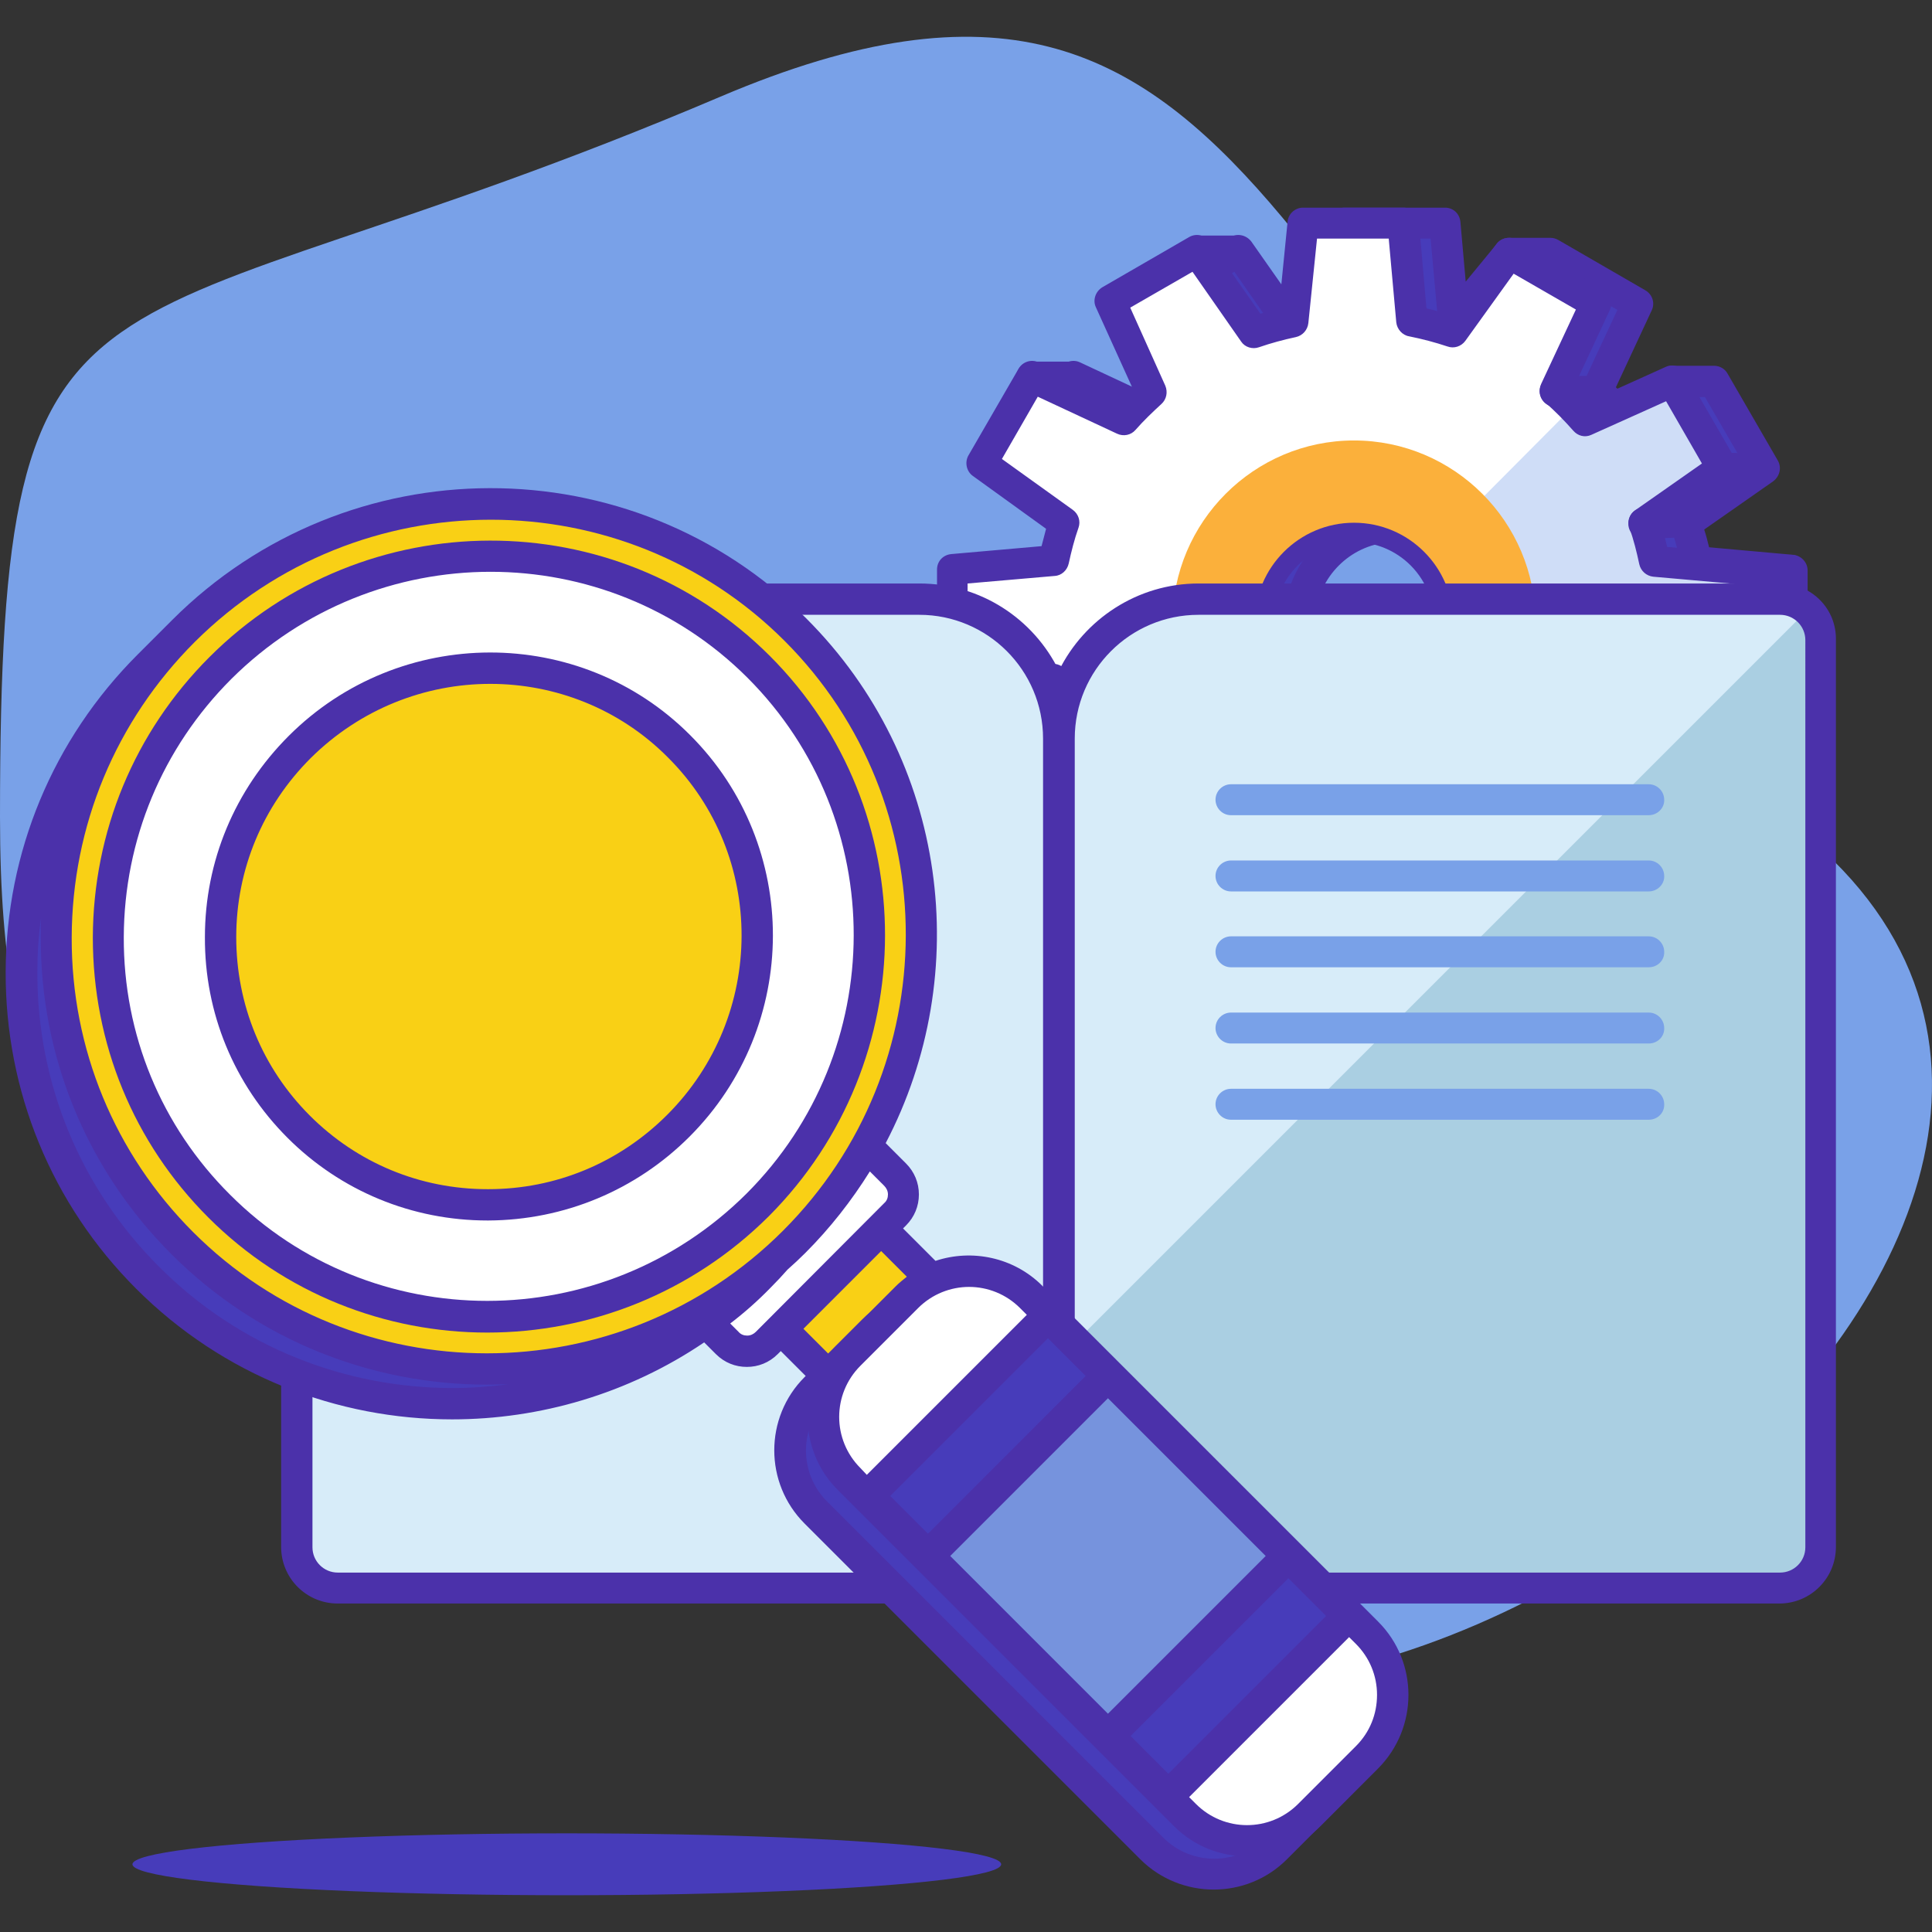 <?xml version="1.0" encoding="iso-8859-1"?>
<!-- Generator: Adobe Illustrator 19.0.0, SVG Export Plug-In . SVG Version: 6.00 Build 0)  -->
<svg version="1.1" id="Capa_1" xmlns="http://www.w3.org/2000/svg" xmlns:xlink="http://www.w3.org/1999/xlink" x="0px" y="0px"
	 viewBox="0 0 511.963 511.963" style="enable-background:new 0 0 511.963 511.963;" xml:space="preserve">
<rect x="0" y="0" width="511.963" height="511.963" fill="#333333" stroke="none"/>
<path style="fill:#79A1E8;" d="M480.4,223.02c120.8,104.8-136.1,303.1-250.1,190.9C81.2,267.12,0,376.42,0,216.52
	s22.1-119.1,190.9-190.9C338-36.98,335.5,97.32,480.4,223.02z"/>
<path style="fill:#473CBA;" d="M385.2,85.12l-2.3-26h-26.6l-2.6,26.1c-3.5,0.7-7,1.7-10.3,2.8l-15.2-21.5l-23,13.3l10.9,24.2
	c-2.6,2.3-5,4.7-7.3,7.3l-24.4-11.4l-13.3,23l21.8,15.7c-1.1,3.3-2,6.6-2.7,10l-26.9,2.4v26.6l26.8,2.7c0.7,3.7,1.7,7.2,2.8,10.7
	l-21.8,15.7l13.3,23l24.4-11.4c2.3,2.6,4.8,5.1,7.4,7.4l-11,24.4l23,13.3l15.3-21.8c3.3,1.1,6.7,2,10.2,2.7l2.6,26.1h26.6l2.3-26
	c3.6-0.7,7.1-1.6,10.6-2.8l15.2,21.1l23-13.3l-10.9-23.4c2.8-2.5,5.5-5.1,8-8l23.2,10.4l13.3-23l-20.8-14.6
	c1.2-3.5,2.2-7.1,2.9-10.9l25.2-2.5v-26.6l-25.3-2.2c-0.7-3.5-1.6-6.9-2.7-10.2l20.8-14.6l-13.3-23h-11l-12.2,10.4
	c-2.4-2.8-5.1-5.4-7.9-7.9l10.8-23.2l-23-13.3h-11L385.2,85.12z M371.8,190.12c-15.6,1.2-28.6-11.7-27.3-27.3
	c1-12.3,10.9-22.2,23.2-23.2c15.6-1.2,28.6,11.7,27.3,27.3C394.1,179.12,384.1,189.12,371.8,190.12z"/>
<path style="fill:#4B31AA;" d="M382.9,274.62h-26.6c-2.1,0-3.9-1.6-4.1-3.7l-2.3-23.1c-1.6-0.4-3.1-0.8-4.7-1.3l-13.6,19.3
	c-1.2,1.8-3.6,2.3-5.5,1.2l-23-13.3c-1.8-1.1-2.6-3.4-1.7-5.3l9.8-21.7c-1.2-1.1-2.3-2.2-3.4-3.4l-21.6,10.1
	c-1.9,0.9-4.3,0.2-5.3-1.7l-13.3-23c-1.1-1.8-0.6-4.2,1.2-5.4l19.4-14c-0.5-1.7-1-3.5-1.4-5.3l-23.8-2.4c-2.1-0.2-3.7-2-3.7-4.1
	v-26.6c0-2.2,1.6-3.9,3.8-4.1l23.9-2.1c0.4-1.5,0.8-3.1,1.2-4.6l-19.4-14c-1.7-1.2-2.2-3.6-1.2-5.4l13.3-23c1.1-1.9,3.4-2.6,5.3-1.7
	l21.6,10.1c1.1-1.1,2.2-2.2,3.3-3.3l-9.7-21.4c-0.9-1.9-0.1-4.2,1.7-5.3l23-13.3c1.9-1.1,4.2-0.5,5.5,1.2l13.4,19.1
	c1.6-0.5,3.2-0.9,4.9-1.3l2.3-23.1c0.2-2.1,2-3.7,4.1-3.7h26.6c2.2,0,3.9,1.6,4.1,3.8l1.4,15.8l8.3-10.1c0.8-1,2-1.5,3.2-1.5h11
	c0.7,0,1.4,0.2,2.1,0.6l23,13.3c1.9,1.1,2.6,3.4,1.7,5.3l-9.5,20.4c1.1,1,2.1,2.1,3.2,3.1l9.1-7.8c0.8-0.6,1.7-1,2.7-1h11
	c1.5,0,2.9,0.8,3.6,2.1l13.3,23c1.1,1.9,0.5,4.2-1.2,5.5l-18.3,12.8c0.5,1.5,0.9,3.1,1.3,4.7l22.3,2c2.1,0.2,3.8,2,3.8,4.1v26.6
	c0,2.1-1.6,3.9-3.7,4.1l-22.1,2.2c-0.4,1.8-0.9,3.6-1.4,5.4l18.3,12.8c1.8,1.2,2.3,3.6,1.2,5.5l-13.3,23c-1.1,1.8-3.4,2.6-5.3,1.7
	l-20.4-9.2c-1.3,1.4-2.6,2.7-4,4l9.6,20.6c0.9,1.9,0.2,4.3-1.7,5.3l-23,13.3c-1.8,1.1-4.2,0.6-5.4-1.2l-13.4-18.6
	c-1.7,0.5-3.4,0.9-5.1,1.3l-2,22.9C386.8,273.02,385,274.62,382.9,274.62z M360.1,266.32h19l2-22.2c0.2-1.8,1.5-3.4,3.3-3.7
	c3.4-0.7,6.8-1.5,10-2.6c1.7-0.6,3.6,0,4.7,1.5l13,18l16.5-9.5l-9.3-20c-0.8-1.7-0.4-3.7,1-4.9c2.7-2.3,5.2-4.9,7.6-7.6
	c1.2-1.4,3.2-1.8,4.8-1.1l19.8,8.9l9.5-16.5l-17.7-12.4c-1.5-1.1-2.1-3-1.5-4.7c1.1-3.3,2-6.8,2.7-10.3c0.3-1.8,1.8-3.2,3.7-3.3
	l21.4-2.2v-19l-21.5-1.9c-1.8-0.2-3.3-1.5-3.7-3.3c-0.7-3.3-1.5-6.5-2.6-9.6c-0.6-1.7,0-3.7,1.5-4.7l17.7-12.4l-10.2-17.6h-7.1
	l-11,9.4c-1.7,1.5-4.3,1.3-5.8-0.4c-2.3-2.6-4.8-5.2-7.5-7.5c-1.4-1.2-1.8-3.2-1-4.9l9.2-19.7l-18.8-10.8h-7.9l-13.5,16.4
	c-1.1,1.3-2.8,1.8-4.4,1.3c-1.6-0.5-2.8-1.9-2.9-3.6l-2-22.2h-19l-2.3,22.4c-0.2,1.8-1.5,3.3-3.3,3.7c-3.3,0.7-6.6,1.6-9.8,2.7
	c-1.7,0.6-3.7,0-4.7-1.5l-12.9-18.5l-16.5,9.5l9.3,20.7c0.7,1.7,0.3,3.6-1,4.8c-2.4,2.2-4.8,4.5-6.9,6.9c-1.2,1.4-3.2,1.8-4.9,1
	l-21-9.8l-9.5,16.5l18.8,13.5c1.5,1.1,2.1,3,1.5,4.7c-1.1,3.1-1.9,6.3-2.6,9.5c-0.4,1.8-1.9,3.2-3.7,3.3l-23.1,2v19l23.1,2.3
	c1.8,0.2,3.3,1.5,3.7,3.3c0.7,3.5,1.6,6.9,2.7,10.2c0.6,1.7,0,3.6-1.5,4.7l-18.8,13.5l9.5,16.5l21-9.8c1.7-0.8,3.7-0.4,4.9,1
	c2.2,2.5,4.5,4.9,7,7c1.4,1.2,1.8,3.2,1,4.8l-9.5,21l16.5,9.5l13.1-18.7c1.1-1.5,3-2.1,4.7-1.5c3.1,1.1,6.4,1.9,9.6,2.6
	c1.8,0.4,3.1,1.8,3.3,3.7L360.1,266.32z M369.8,194.32c-7.8,0-15.3-3.1-20.9-8.6c-6.1-6.1-9.2-14.6-8.5-23.2
	c1.1-14.3,12.7-25.9,27-27c8.7-0.7,17.1,2.4,23.2,8.5c6.1,6.1,9.2,14.6,8.5,23.2c-1.1,14.3-12.7,25.9-27,27l0,0
	C371.4,194.32,370.6,194.32,369.8,194.32z M369.7,143.62c-0.6,0-1.1,0-1.7,0.1c-10.3,0.8-18.6,9.2-19.4,19.4
	c-0.5,6.2,1.7,12.3,6.1,16.7c4.4,4.4,10.5,6.6,16.7,6.1l0,0c10.3-0.8,18.6-9.2,19.4-19.4c0.5-6.2-1.7-12.3-6.1-16.7
	C380.8,145.82,375.4,143.62,369.7,143.62z"/>
<path style="fill:#FFFFFF;" d="M463.6,177.62v-26.6l-25.3-2.2c-0.7-3.5-1.6-6.9-2.7-10.2l20.8-14.6l-13.3-23l-23.2,10.4
	c-2.4-2.8-5.1-5.4-7.9-7.9l10.8-23.2l-23-13.3l-15,20.8c-3.5-1.2-7.1-2.1-10.7-2.8l-2.3-26h-26.5l-2.6,26.1c-3.5,0.7-7,1.7-10.3,2.8
	l-15.2-21.4l-23,13.3l10.9,24.2c-2.6,2.3-5,4.7-7.3,7.3l-24.4-11.4l-13.3,23l21.8,15.7c-1.1,3.3-2,6.6-2.7,10l-26.9,2.4v26.6
	l26.8,2.7c0.7,3.7,1.7,7.2,2.8,10.7l-21.8,15.7l13.3,23l24.4-11.4c2.3,2.6,4.8,5.1,7.4,7.4l-11,24.4l23,13.3l15.3-21.8
	c3.3,1.1,6.7,2,10.2,2.7l2.6,26.1h26.6l2.3-26c3.6-0.7,7.1-1.6,10.6-2.8l15.2,21.1l23-13.3l-10.9-23.4c2.8-2.5,5.5-5.1,8-8
	l23.2,10.4l13.3-23l-20.8-14.6c1.2-3.5,2.2-7.1,2.9-10.9L463.6,177.62z M360.8,190.12c-15.6,1.2-28.6-11.7-27.3-27.3
	c1-12.3,10.9-22.2,23.2-23.2c15.6-1.2,28.6,11.7,27.3,27.3C383.1,179.12,373.1,189.12,360.8,190.12z"/>
<path style="fill:#CFDDF7;" d="M463.6,177.62v-26.6l-25.3-2.2c-0.7-3.5-1.6-6.9-2.7-10.2l20.8-14.6l-13.3-23l-23.2,10.4
	c-1-1.2-2.1-2.3-3.2-3.5l-39.4,39.6c4.7,5,7.4,11.9,6.8,19.4c-1,12.3-10.9,22.2-23.2,23.2c-7.5,0.6-14.4-2.1-19.4-6.8l-39.4,39.5
	c1,1,2.1,2,3.2,3l-11,24.4l23,13.3l15.3-21.8c3.3,1.1,6.7,2,10.2,2.7l2.6,26.1H372l2.3-26c3.6-0.7,7.1-1.6,10.6-2.8l15.2,21.1
	l23-13.3l-10.9-23.4c2.8-2.5,5.5-5.1,8-8l23.2,10.4l13.3-23l-20.8-14.6c1.2-3.5,2.2-7.1,2.9-10.9L463.6,177.62z"/>
<g>
	<path style="fill:#4B31AA;" d="M371.9,274.62h-26.6c-2.1,0-3.9-1.6-4.1-3.7l-2.3-23.1c-1.6-0.4-3.1-0.8-4.7-1.3l-13.6,19.3
		c-1.2,1.8-3.6,2.3-5.5,1.2l-23-13.3c-1.8-1.1-2.6-3.4-1.7-5.3l9.8-21.7c-1.2-1.1-2.3-2.2-3.4-3.4l-21.6,10.1
		c-1.9,0.9-4.3,0.2-5.3-1.7l-13.3-23c-1.1-1.8-0.6-4.2,1.2-5.4l19.4-14c-0.5-1.7-1-3.5-1.4-5.3l-23.8-2.4c-2.1-0.2-3.7-2-3.7-4.1
		v-26.6c0-2.2,1.6-3.9,3.8-4.1l23.9-2.1c0.4-1.5,0.8-3.1,1.2-4.6l-19.4-14c-1.7-1.2-2.2-3.6-1.2-5.4l13.3-23
		c1.1-1.9,3.4-2.6,5.3-1.7l21.6,10.1c1.1-1.1,2.2-2.2,3.3-3.3l-9.7-21.4c-0.9-1.9-0.1-4.2,1.7-5.3l23-13.3c1.9-1.1,4.2-0.5,5.5,1.2
		l13.4,19.1c1.6-0.5,3.2-0.9,4.9-1.3l2.3-23.1c0.2-2.1,2-3.7,4.1-3.7h26.6c2.2,0,3.9,1.6,4.1,3.8l2,22.9c1.8,0.4,3.5,0.9,5.3,1.4
		l13.2-18.4c1.2-1.7,3.6-2.2,5.4-1.2l23,13.3c1.9,1.1,2.6,3.4,1.7,5.3l-9.5,20.4c1.3,1.2,2.6,2.5,3.9,3.9l20.4-9.2
		c1.9-0.9,4.2-0.1,5.3,1.7l13.3,23c1.1,1.9,0.5,4.2-1.2,5.5l-18.3,12.8c0.5,1.5,0.9,3.1,1.3,4.7l22.3,2c2.1,0.2,3.8,2,3.8,4.1v26.6
		c0,2.1-1.6,3.9-3.7,4.1l-22.1,2.2c-0.4,1.8-0.9,3.6-1.4,5.4l18.3,12.8c1.8,1.2,2.3,3.6,1.2,5.5l-13.3,23c-1.1,1.8-3.4,2.6-5.3,1.7
		l-20.4-9.2c-1.3,1.4-2.6,2.7-4,4l9.6,20.6c0.9,1.9,0.2,4.3-1.7,5.3l-23,13.3c-1.8,1.1-4.2,0.6-5.4-1.2l-13.4-18.6
		c-1.7,0.5-3.4,0.9-5.1,1.3l-2,22.9C375.8,273.02,374,274.62,371.9,274.62z M349.1,266.32h19l2-22.2c0.2-1.8,1.5-3.4,3.3-3.7
		c3.4-0.7,6.8-1.5,10-2.6c1.7-0.6,3.6,0,4.7,1.5l13,18l16.5-9.5l-9.3-20c-0.8-1.7-0.4-3.7,1-4.9c2.7-2.3,5.2-4.9,7.6-7.6
		c1.2-1.4,3.2-1.8,4.8-1.1l19.8,8.9l9.5-16.5l-17.7-12.4c-1.5-1.1-2.1-3-1.5-4.7c1.1-3.3,2-6.8,2.7-10.3c0.3-1.8,1.8-3.2,3.7-3.3
		l21.4-2.2v-19l-21.5-1.9c-1.8-0.2-3.3-1.5-3.7-3.3c-0.7-3.3-1.5-6.5-2.6-9.6c-0.6-1.7,0-3.7,1.5-4.7l17.7-12.4l-9.5-16.5l-19.8,8.9
		c-1.7,0.8-3.6,0.3-4.8-1.1c-2.3-2.6-4.8-5.2-7.5-7.5c-1.4-1.2-1.8-3.2-1-4.9l9.2-19.7l-16.5-9.5l-12.8,17.8c-1.1,1.5-3,2.1-4.7,1.5
		c-3.3-1.1-6.7-2-10.2-2.7c-1.8-0.3-3.2-1.9-3.4-3.7l-2-22.2h-19l-2.3,22.4c-0.2,1.8-1.5,3.3-3.3,3.7c-3.3,0.7-6.6,1.6-9.8,2.7
		c-1.7,0.6-3.7,0-4.7-1.5L316,72.02l-16.5,9.5l9.3,20.7c0.7,1.7,0.3,3.6-1,4.8c-2.4,2.2-4.8,4.5-6.9,6.9c-1.2,1.4-3.2,1.8-4.9,1
		l-21-9.8l-9.5,16.5l18.8,13.5c1.5,1.1,2.1,3,1.5,4.7c-1.1,3.1-1.9,6.3-2.6,9.5c-0.4,1.8-1.9,3.2-3.7,3.3l-23.1,2v19l23.1,2.3
		c1.8,0.2,3.3,1.5,3.7,3.3c0.7,3.5,1.6,6.9,2.7,10.2c0.6,1.7,0,3.6-1.5,4.7l-18.8,13.5l9.5,16.5l21-9.8c1.7-0.8,3.7-0.4,4.9,1
		c2.2,2.5,4.5,4.9,7,7c1.4,1.2,1.8,3.2,1,4.8l-9.5,21l16.5,9.5l13.1-18.7c1.1-1.5,3-2.1,4.7-1.5c3.1,1.1,6.4,1.9,9.6,2.6
		c1.8,0.4,3.1,1.8,3.3,3.7L349.1,266.32z M358.8,194.32c-7.8,0-15.3-3.1-20.9-8.6c-6.1-6.1-9.2-14.6-8.5-23.2
		c1.1-14.3,12.7-25.9,27-27c8.7-0.7,17.1,2.4,23.2,8.5c6.1,6.1,9.2,14.6,8.5,23.2c-1.1,14.3-12.7,25.9-27,27l0,0
		C360.4,194.32,359.6,194.32,358.8,194.32z M358.8,143.62c-0.6,0-1.1,0-1.7,0.1c-10.3,0.8-18.6,9.2-19.4,19.4
		c-0.5,6.2,1.7,12.3,6.1,16.7c4.4,4.4,10.5,6.6,16.7,6.1l0,0c10.3-0.8,18.6-9.2,19.4-19.4c0.5-6.2-1.7-12.3-6.1-16.7
		C369.8,145.82,364.4,143.62,358.8,143.62z"/>
	<path style="fill:#4B31AA;" d="M467.4,128.22h-11c-2.3,0-4.1-1.9-4.1-4.1s1.9-4.1,4.1-4.1h11c2.3,0,4.1,1.9,4.1,4.1
		S469.7,128.22,467.4,128.22z"/>
	<path style="fill:#4B31AA;" d="M435.6,142.82c-2.2,0-4.1-1.7-4.1-4c-0.1-2.3,1.7-4.2,4-4.3l11.7-0.5c2.3-0.1,4.2,1.7,4.3,4
		s-1.7,4.2-4,4.3l-11.7,0.5C435.7,142.82,435.7,142.82,435.6,142.82z"/>
	<path style="fill:#4B31AA;" d="M474.6,155.22h-11c-2.3,0-4.1-1.9-4.1-4.1c0-2.3,1.9-4.1,4.1-4.1h11c2.3,0,4.1,1.9,4.1,4.1
		C478.8,153.32,476.9,155.22,474.6,155.22z"/>
	<path style="fill:#4B31AA;" d="M474.6,181.72h-11c-2.3,0-4.1-1.9-4.1-4.1c0-2.3,1.9-4.1,4.1-4.1h11c2.3,0,4.1,1.9,4.1,4.1
		C478.8,179.92,476.9,181.72,474.6,181.72z"/>
	<path style="fill:#4B31AA;" d="M467.4,209.72c-0.1,0-0.1,0-0.2,0l-12.2-0.5c-2.3-0.1-4.1-2-4-4.3s2-4.1,4.3-4l12.2,0.5
		c2.3,0.1,4.1,2,4,4.3C471.5,207.92,469.6,209.72,467.4,209.72z"/>
	<path style="fill:#4B31AA;" d="M446.6,195.12h-11c-2.3,0-4.1-1.9-4.1-4.1c0-2.3,1.9-4.1,4.1-4.1h11c2.3,0,4.1,1.9,4.1,4.1
		C450.8,193.32,448.9,195.12,446.6,195.12z"/>
	<path style="fill:#4B31AA;" d="M454.1,232.72h-11c-2.3,0-4.1-1.9-4.1-4.1c0-2.3,1.9-4.1,4.1-4.1h11c2.3,0,4.1,1.9,4.1,4.1
		C458.3,230.82,456.4,232.72,454.1,232.72z"/>
	<path style="fill:#4B31AA;" d="M423,230.22h-11c-2.3,0-4.1-1.9-4.1-4.1s1.9-4.1,4.1-4.1h11c2.3,0,4.1,1.9,4.1,4.1
		S425.3,230.22,423,230.22z"/>
	<path style="fill:#4B31AA;" d="M433.9,253.62h-11c-2.3,0-4.1-1.9-4.1-4.1c0-2.3,1.9-4.1,4.1-4.1h11c2.3,0,4.1,1.9,4.1,4.1
		C438,251.82,436.2,253.62,433.9,253.62z"/>
	<path style="fill:#4B31AA;" d="M410.9,266.92h-11c-2.3,0-4.1-1.9-4.1-4.1s1.9-4.1,4.1-4.1h11c2.3,0,4.1,1.9,4.1,4.1
		S413.2,266.92,410.9,266.92z"/>
	<path style="fill:#4B31AA;" d="M328.2,267.62H317c-2.3,0-4.1-1.9-4.1-4.1c0-2.3,1.9-4.1,4.1-4.1h11.2c2.3,0,4.1,1.9,4.1,4.1
		C332.4,265.72,330.5,267.62,328.2,267.62z"/>
	<path style="fill:#4B31AA;" d="M328.2,70.62h-11c-2.3,0-4.1-1.9-4.1-4.1s1.9-4.1,4.1-4.1h11c2.3,0,4.1,1.9,4.1,4.1
		S330.5,70.62,328.2,70.62z"/>
	<path style="fill:#4B31AA;" d="M284.4,104.02h-11c-2.3,0-4.1-1.9-4.1-4.1s1.9-4.1,4.1-4.1h11c2.3,0,4.1,1.9,4.1,4.1
		C288.6,102.22,286.7,104.02,284.4,104.02z"/>
	<path style="fill:#4B31AA;" d="M284.4,233.92h-11c-2.3,0-4.1-1.9-4.1-4.1c0-2.3,1.9-4.1,4.1-4.1h11c2.3,0,4.1,1.9,4.1,4.1
		C288.6,232.02,286.7,233.92,284.4,233.92z"/>
	<path style="fill:#4B31AA;" d="M423.1,107.82h-11c-2.3,0-4.1-1.9-4.1-4.1s1.9-4.1,4.1-4.1h11c2.3,0,4.1,1.9,4.1,4.1
		S425.4,107.82,423.1,107.82z"/>
</g>
<path style="fill:#FBB03B;" d="M358.8,212.92c-26.5,0-48.1-21.6-48.1-48.1s21.6-48.1,48.1-48.1s48.1,21.6,48.1,48.1
	S385.3,212.92,358.8,212.92z M358.8,138.52c-14.5,0-26.3,11.8-26.3,26.3s11.8,26.3,26.3,26.3s26.3-11.8,26.3-26.3
	S373.3,138.52,358.8,138.52z"/>
<path style="fill:#D7ECF9;" d="M280.6,457.82c0-20.4-16.5-37-37-37H89.5c-6,0-10.9-4.9-10.9-10.9v-240.3c0-6,4.9-10.9,10.9-10.9
	h154.1c20.4,0,37,16.5,37,37V457.82z"/>
<g>
	<path style="fill:#79A1E8;" d="M234.9,256.32H124.2c-2.3,0-4.1-1.9-4.1-4.1c0-2.3,1.9-4.1,4.1-4.1h110.7c2.3,0,4.1,1.9,4.1,4.1
		C239.1,254.52,237.2,256.32,234.9,256.32z"/>
	<path style="fill:#79A1E8;" d="M234.9,276.52H124.2c-2.3,0-4.1-1.9-4.1-4.1c0-2.3,1.9-4.1,4.1-4.1h110.7c2.3,0,4.1,1.9,4.1,4.1
		C239.1,274.72,237.2,276.52,234.9,276.52z"/>
	<path style="fill:#79A1E8;" d="M234.9,296.72H124.2c-2.3,0-4.1-1.9-4.1-4.1c0-2.3,1.9-4.1,4.1-4.1h110.7c2.3,0,4.1,1.9,4.1,4.1
		C239.1,294.92,237.2,296.72,234.9,296.72z"/>
	<path style="fill:#79A1E8;" d="M234.9,216.02H124.2c-2.3,0-4.1-1.9-4.1-4.1c0-2.3,1.9-4.1,4.1-4.1h110.7c2.3,0,4.1,1.9,4.1,4.1
		C239.1,214.12,237.2,216.02,234.9,216.02z"/>
	<path style="fill:#79A1E8;" d="M234.9,236.22H124.2c-2.3,0-4.1-1.9-4.1-4.1c0-2.3,1.9-4.1,4.1-4.1h110.7c2.3,0,4.1,1.9,4.1,4.1
		C239.1,234.32,237.2,236.22,234.9,236.22z"/>
</g>
<path style="fill:#D7ECF9;" d="M280.6,457.82c0-20.4,16.5-37,37-37h154.1c6,0,10.9-4.9,10.9-10.9v-240.3c0-6-4.9-10.9-10.9-10.9
	H317.6c-20.4,0-37,16.5-37,37V457.82z"/>
<path style="fill:#AACFE2;" d="M479,161.62l-198.4,198.4v97.9c0-20.4,16.5-37,37-37h154.1c6,0,10.9-4.9,10.9-10.9v-240.4
	C482.6,166.42,481.2,163.52,479,161.62z"/>
<path style="fill:#4B31AA;" d="M471.7,154.62H317.6c-16.2,0-30.3,9.5-37,23.1c-6.7-13.7-20.7-23.1-37-23.1H89.5c-8.3,0-15,6.7-15,15
	v240.3c0,8.3,6.7,15,15,15h154.1c18.1,0,32.8,14.7,32.8,32.8c0,2.3,1.9,4.1,4.1,4.1l0,0l0,0c2.3,0,4.1-1.9,4.1-4.1
	c0-18.1,14.7-32.8,32.8-32.8h154.1c8.3,0,15-6.7,15-15v-240.3C486.7,161.32,480,154.62,471.7,154.62z M276.4,433.12
	c-7.5-9.9-19.4-16.4-32.8-16.4H89.5c-3.7,0-6.7-3-6.7-6.7v-240.4c0-3.7,3-6.7,6.7-6.7h154.1c18.1,0,32.8,14.7,32.8,32.8V433.12
	L276.4,433.12z M478.4,410.02c0,3.7-3,6.7-6.7,6.7H317.6c-13.4,0-25.3,6.4-32.8,16.4v-237.4c0-18.1,14.7-32.8,32.8-32.8h154.1
	c3.7,0,6.7,3,6.7,6.7V410.02L478.4,410.02z"/>
<g>
	<path style="fill:#79A1E8;" d="M436.9,256.32H326.2c-2.3,0-4.1-1.9-4.1-4.1c0-2.3,1.9-4.1,4.1-4.1h110.7c2.3,0,4.1,1.9,4.1,4.1
		C441.1,254.52,439.2,256.32,436.9,256.32z"/>
	<path style="fill:#79A1E8;" d="M436.9,276.52H326.2c-2.3,0-4.1-1.9-4.1-4.1c0-2.3,1.9-4.1,4.1-4.1h110.7c2.3,0,4.1,1.9,4.1,4.1
		C441.1,274.72,439.2,276.52,436.9,276.52z"/>
	<path style="fill:#79A1E8;" d="M436.9,296.72H326.2c-2.3,0-4.1-1.9-4.1-4.1c0-2.3,1.9-4.1,4.1-4.1h110.7c2.3,0,4.1,1.9,4.1,4.1
		C441.1,294.92,439.2,296.72,436.9,296.72z"/>
	<path style="fill:#79A1E8;" d="M436.9,216.02H326.2c-2.3,0-4.1-1.9-4.1-4.1c0-2.3,1.9-4.1,4.1-4.1h110.7c2.3,0,4.1,1.9,4.1,4.1
		C441.1,214.12,439.2,216.02,436.9,216.02z"/>
	<path style="fill:#79A1E8;" d="M436.9,236.22H326.2c-2.3,0-4.1-1.9-4.1-4.1c0-2.3,1.9-4.1,4.1-4.1h110.7c2.3,0,4.1,1.9,4.1,4.1
		C441.1,234.32,439.2,236.22,436.9,236.22z"/>
</g>
<rect x="208.196" y="326.721" transform="matrix(0.707 -0.707 0.707 0.707 -177.814 261.661)" style="fill:#F9D015;" width="37.5" height="37.5"/>
<path style="fill:#473CBA;" d="M353.4,474.52l-15.3,15.3c-9.1,9.1-23.9,9.1-33,0l-89-89c-9.1-9.1-9.1-23.9,0-33l15.3-15.3
	c9.1-9.1,23.9-9.1,33,0l89,89C362.5,450.62,362.5,465.42,353.4,474.52z"/>
<path style="fill:#4B31AA;" d="M321.6,500.72c-7,0-14.1-2.7-19.4-8l-89-89c-10.7-10.7-10.7-28.1,0-38.8l15.3-15.3
	c10.7-10.7,28.1-10.7,38.8,0l89,89c5.2,5.2,8,12.1,8,19.4s-2.9,14.2-8,19.4l-15.3,15.3C335.7,498.02,328.7,500.72,321.6,500.72z
	 M248,349.92c-4.9,0-9.8,1.9-13.5,5.6l-15.3,15.3c-7.5,7.5-7.5,19.6,0,27.1l89,89c7.5,7.5,19.6,7.5,27.1,0l15.3-15.3
	c7.5-7.5,7.5-19.6,0-27.1l-89-89C257.8,351.82,252.9,349.92,248,349.92z"/>
<g>
	<path style="fill:#FFFFFF;" d="M362.3,465.62l-15.3,15.3c-9.1,9.1-23.9,9.1-33,0l-89-89c-9.1-9.1-9.1-23.9,0-33l15.3-15.3
		c9.1-9.1,23.9-9.1,33,0l89,89C371.4,441.72,371.4,456.52,362.3,465.62z"/>
	<path style="fill:#FFFFFF;" d="M203.2,355.82l34-34c2.9-2.9,2.9-7.6,0-10.5l-12.2-12.2c-2.9-2.9-7.6-2.9-10.5,0l-34,34
		c-2.9,2.9-2.9,7.6,0,10.5l12.2,12.2C195.6,358.72,200.3,358.72,203.2,355.82z"/>
</g>
<path style="fill:#473CBA;" d="M39.2,338.62c-44.7-44.7-44.5-117.3,0.4-162.2s117.5-45.1,162.2-0.4s44.5,117.3-0.4,162.2
	S83.8,383.32,39.2,338.62z"/>
<path style="fill:#F9D015;" d="M48.3,329.42c-44.7-44.7-44.5-117.3,0.4-162.2s117.5-45.1,162.2-0.4s44.5,117.3-0.4,162.2
	C165.6,374.02,93,374.12,48.3,329.42z"/>
<path style="fill:#FFFFFF;" d="M58.1,319.62c-39.3-39.3-39.1-103.1,0.3-142.6c39.5-39.5,103.3-39.6,142.6-0.3s39.1,103.1-0.3,142.6
	C161.2,358.82,97.4,358.92,58.1,319.62z"/>
<path style="fill:#4B31AA;" d="M129.1,353.12c-26.8,0-53.6-10.2-73.9-30.5l0,0l0,0c-19.8-19.8-30.6-46.1-30.6-74.2
	c0.1-28,11-54.4,30.9-74.3c41-41,107.6-41.2,148.5-0.3c40.8,40.8,40.7,107.4-0.3,148.5C183.1,342.82,156.1,353.12,129.1,353.12z
	 M130,151.52c-24.8,0-49.7,9.5-68.7,28.4c-18.3,18.3-28.4,42.6-28.5,68.4s9.9,50.1,28.2,68.3l0,0c18.7,18.7,43.4,28.1,68.1,28.1
	c24.8,0,49.7-9.5,68.7-28.4c37.8-37.8,37.9-99.1,0.3-136.7C179.4,160.92,154.7,151.52,130,151.52z"/>
<path style="fill:#F9D015;" d="M79.2,298.62c-27.7-27.7-27.6-72.7,0.2-100.6c27.8-27.8,72.9-27.9,100.6-0.2
	c27.7,27.7,27.6,72.7-0.2,100.6S106.9,326.32,79.2,298.62z"/>
<path style="fill:#4B31AA;" d="M129.2,323.42c-20,0-38.9-7.8-53-21.9l0,0l0,0c-14.2-14.2-22-33.1-21.9-53.2c0-20.1,7.9-39,22.2-53.3
	c29.4-29.4,77.2-29.5,106.4-0.2c29.3,29.3,29.2,77-0.2,106.4c-14.2,14.2-33.2,22.1-53.3,22.2
	C129.4,323.42,129.3,323.42,129.2,323.42z M129.9,181.22c-17.2,0-34.4,6.6-47.6,19.7c-12.7,12.7-19.7,29.5-19.7,47.4
	s6.9,34.7,19.5,47.3l0,0c12.6,12.6,29.3,19.5,47.1,19.5c0.1,0,0.1,0,0.2,0c17.9,0,34.7-7,47.4-19.7c26.2-26.2,26.3-68.7,0.2-94.7
	C164.1,187.72,147,181.22,129.9,181.22z"/>
<polygon style="fill:#7693DD;" points="357.3,428.22 309.6,475.92 230.1,396.42 277.8,348.72 "/>
<g>
	
		<rect x="228.159" y="369.201" transform="matrix(0.707 -0.707 0.707 0.707 -192.308 296.629)" style="fill:#473CBA;" width="67.499" height="22.5"/>
	
		<rect x="291.776" y="432.81" transform="matrix(0.707 -0.707 0.707 0.707 -218.654 360.244)" style="fill:#473CBA;" width="67.499" height="22.5"/>
</g>
<path style="fill:#4B31AA;" d="M365.2,429.72l-89-89c-7.6-7.6-18.7-9.8-28.3-6.6l-8.6-8.6l0.8-0.8c2.2-2.2,3.4-5.1,3.4-8.2
	s-1.2-6-3.4-8.2l-5.4-5.4c23.5-44.9,16.5-101.5-21-139c-46.2-46.2-121.6-46.1-168.1,0.4c-1.5,1.5-7.6,7.6-9.1,9.1
	c-22.5,22.5-34.9,52.4-35,84.1s12.2,61.6,34.6,84c23.1,23.1,53.4,34.6,83.7,34.6c23.3,0,46.7-6.8,66.8-20.4l3.1,3.1
	c2.3,2.3,5.2,3.4,8.2,3.4s5.9-1.1,8.2-3.4l0,0l0.8-0.8l8.6,8.6c-3.3,9.6-1.1,20.7,6.6,28.3l89,89c5.4,5.4,12.4,8,19.4,8
	s14.1-2.7,19.4-8l15.3-15.3C375.9,457.82,375.9,440.42,365.2,429.72z M130.1,137.72c28.2,0,56.4,10.7,77.8,32.1
	c43,43,42.8,113.1-0.4,156.3c-21.7,21.7-50.1,32.5-78.5,32.5c-28.2,0-56.4-10.7-77.8-32.1c-20.8-20.8-32.3-48.6-32.2-78.1
	s11.6-57.3,32.6-78.3C73.3,148.52,101.7,137.72,130.1,137.72z M42.1,335.62c-20.8-20.8-32.3-48.6-32.2-78.1c0-4.8,0.3-9.6,1-14.4
	c-0.1,1.7-0.1,3.5-0.1,5.2c-0.1,31.7,12.2,61.6,34.6,84c23.1,23.1,53.4,34.6,83.7,34.6c1.9,0,3.7-0.1,5.6-0.1c-4.9,0.6-9.8,1-14.7,1
	C91.7,367.82,63.5,357.12,42.1,335.62z M200.3,352.92c-0.6,0.6-1.4,1-2.3,1s-1.7-0.3-2.3-1l-2.2-2.2c3.8-2.9,7.4-6.1,10.8-9.6
	c1.5-1.5,3-3.1,4.4-4.7c1.6-1.4,3.2-2.9,4.7-4.4c6.6-6.6,12.3-13.9,17.1-21.6l3.8,3.8c0.6,0.6,1,1.4,1,2.3s-0.3,1.7-1,2.3
	L200.3,352.92z M219.7,358.92l-6.8-6.8l20.6-20.6l6.8,6.8c-1,0.8-2,1.6-2.9,2.5l-15.3,15.3C221.2,356.92,220.4,357.92,219.7,358.92z
	 M228,389.02c-7.5-7.5-7.5-19.6,0-27.1l15.3-15.3c3.7-3.7,8.6-5.6,13.5-5.6s9.8,1.9,13.5,5.6l1.8,1.8l-42.4,42.4L228,389.02z
	 M235.9,396.42l41.8-41.8l10,10l-41.8,41.8L235.9,396.42z M251.8,412.32l41.8-41.8l41.8,41.8l-41.8,41.8L251.8,412.32z
	 M309.6,470.02l-10-10l41.8-41.8l10,10L309.6,470.02z M359.3,462.72l-15.3,15.3c-7.5,7.5-19.6,7.5-27.1,0l-1.8-1.8l42.4-42.4
	l1.8,1.8c3.6,3.6,5.6,8.4,5.6,13.5C364.9,454.22,363,459.02,359.3,462.72z"/>
<ellipse style="fill:#473CBA;" cx="150.2" cy="494.02" rx="115.1" ry="8.2"/>
<g>
</g>
<g>
</g>
<g>
</g>
<g>
</g>
<g>
</g>
<g>
</g>
<g>
</g>
<g>
</g>
<g>
</g>
<g>
</g>
<g>
</g>
<g>
</g>
<g>
</g>
<g>
</g>
<g>
</g>
</svg>
